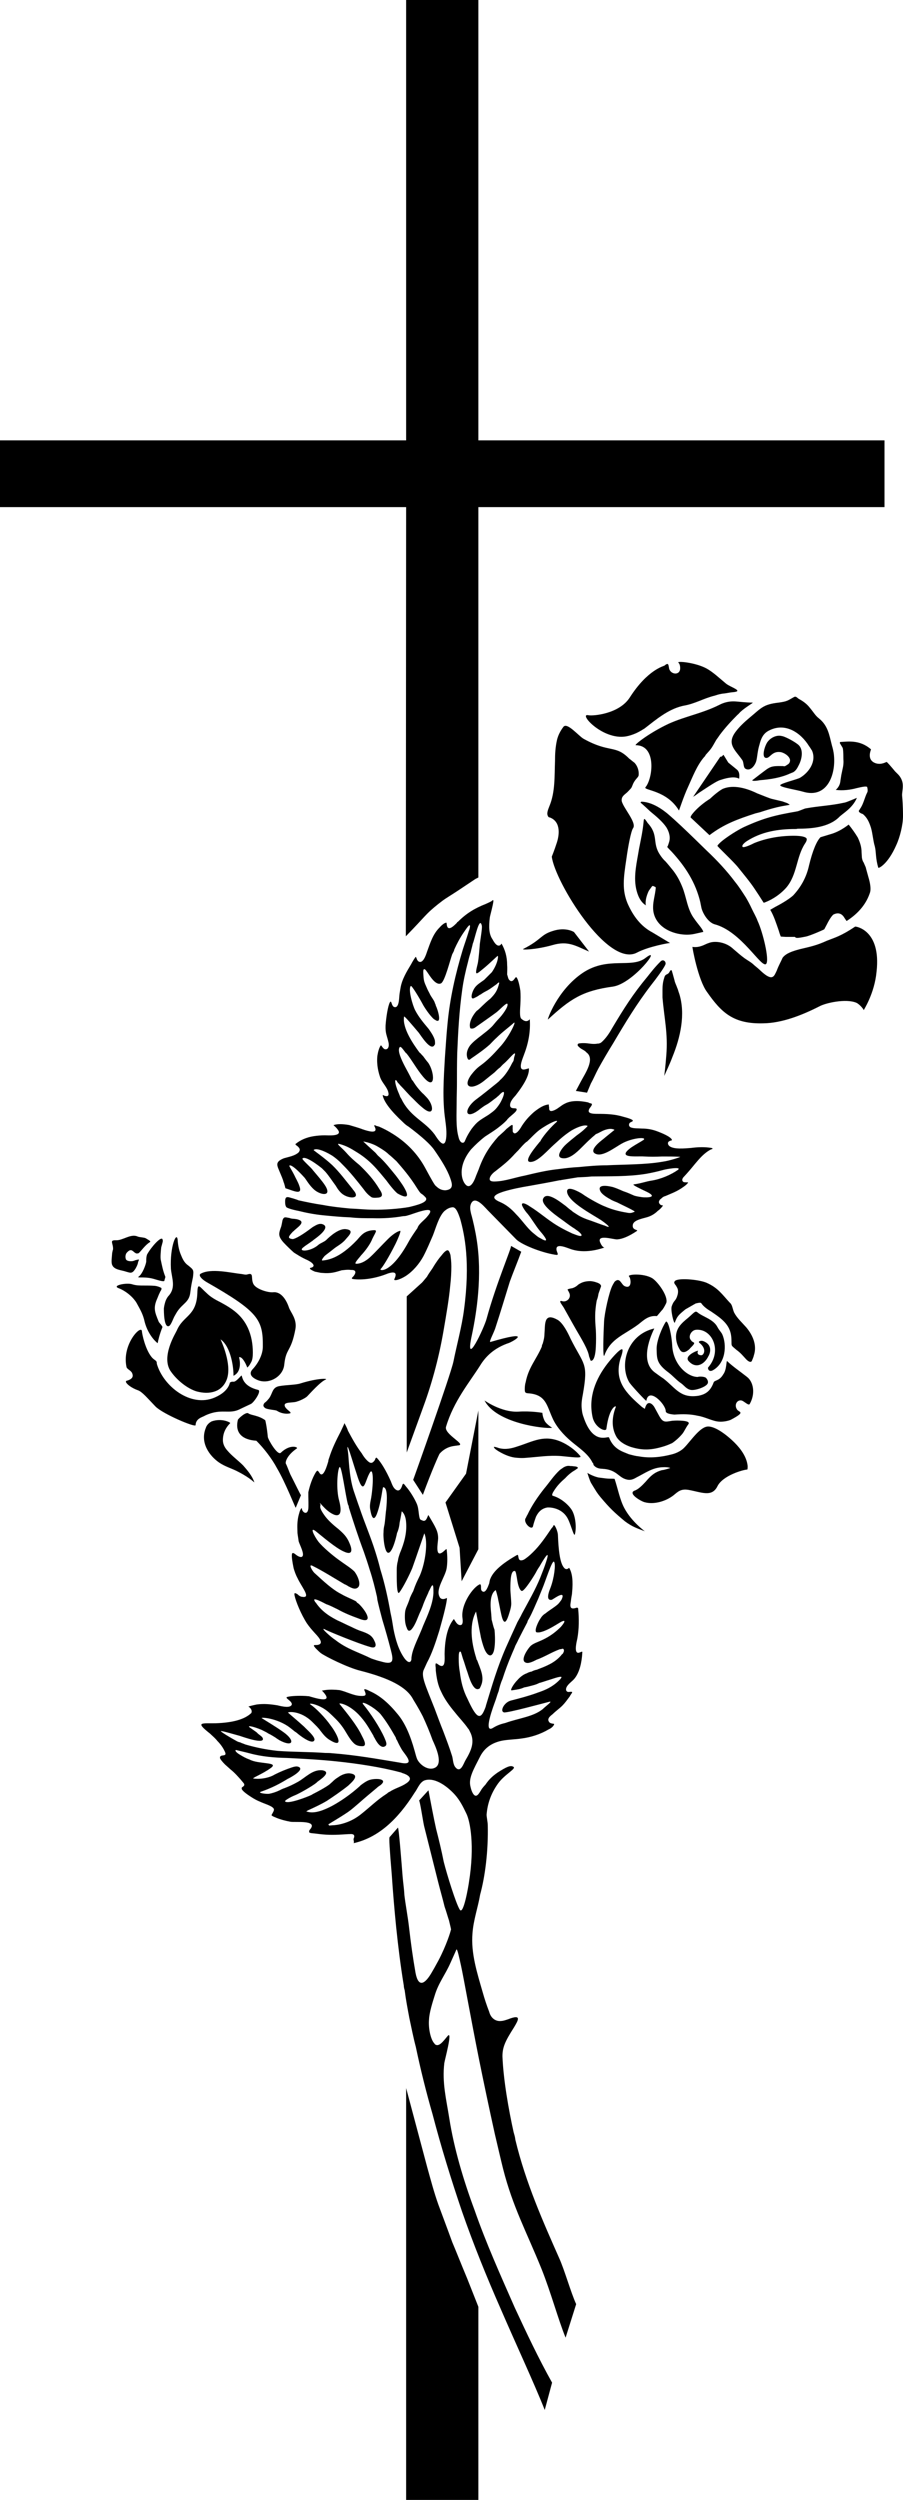 <?xml version="1.0" encoding="utf-8"?>
<!-- Generator: Adobe Illustrator 26.0.3, SVG Export Plug-In . SVG Version: 6.00 Build 0)  -->
<svg version="1.1" id="Layer_1" xmlns="http://www.w3.org/2000/svg" xmlns:xlink="http://www.w3.org/1999/xlink" x="0px" y="0px"
	 viewBox="0 0 307.5 850.4" style="enable-background:new 0 0 307.5 850.4;" xml:space="preserve">
<style type="text/css">
	.st0{fill-rule:evenodd;clip-rule:evenodd;}
</style>
<path class="st0" d="M237.7,459.5c-0.6,1.3,0.7,1.6,1.3,1.5c0.9-0.4,1.5-2.3-0.7-4.1c-0.9-0.6,0.4-1,1.2-0.7
	c3.1,1.2,2.5,3.9,1.7,5.2c-1.2,2.5-4.1,4.5-6.7,1.6C232.8,461.1,237.9,459.2,237.7,459.5z M47.3,434.2c1.2-0.9,2.3-3.8,2.5-5
	c0-0.9,0-1.7,0.3-2.5c1.6-2.8,4.7-6.1,5.2-5.2c0.3,0.7,0.1,0.9-0.4,2.8c-0.1,0.9-0.4,3.6-0.1,4.5c0.4,1.9,0.7,3.5,1.5,5.5
	c0.1,0.1-0.3,1-0.3,1.3c0,0.7-2.9-0.4-4.2-0.7C48.8,434.2,46.3,434.9,47.3,434.2z M39.5,421.9c2.3,0.1,5-2.3,7.3-1.3
	c0.6,0.3,2.2,0.3,2.8,0.6c0.6,0.4,1.9,1,1.5,1.3c-1.7,1-3.1,3.2-3.9,3.8c-0.3,0.1-0.6,0.1-0.7,0.1c-1.2-0.3-1.6-2.2-3.3-0.3
	c-0.4,0.4-0.6,1.3-0.4,2c0.1,0.9,1.5,1,2.3,0.9c0.3-0.1,0.6-0.1,0.9-0.3c1.5-0.3,1.5-0.6,1,0.7v0.1c0,0.1-0.1,0.3-0.1,0.4
	c-0.1,0.4-0.6,1.5-1,2c-1,1.5-1.7,1-2.9,0.7c-1.7-0.6-4.1-0.6-4.8-2.3c-0.4-0.9-0.1-2.6,0-4.1c0.1-0.3,0.1-0.7,0.3-1.2
	C38.6,422.9,37.1,421.8,39.5,421.9z M90.1,477.2c0.6-0.4,1-0.9,1.5-1.5c1.3-1.7,1-3.8,3.6-4.2c2.2-0.4,5.7-0.4,7.1-0.9
	c6.1-1.9,9.6-1.7,8.6-1.3c-1.7,0.6-5.7,5.1-6.3,5.7c-0.6,0.6-2.5,1.5-3.3,1.7c-1.6,0.7-5.2-0.1-4.2,1.9c0.7,1.2,2.5,1.9,1.6,2.2
	c-1.5,0.3-3.2-0.1-4.4-0.9c-0.4-0.3-3.5-0.4-4.1-1C89.4,478.3,89.7,477.7,90.1,477.2z M188,485.7c0.1,0-2-1.2-2.6-2.5
	c-0.7-1.5-0.7-2.6-0.7-2.6c-0.1,0-3.9-0.7-8.2-0.4c-5.8,0.3-11.5-3.8-11.5-3.8C169,484.2,185.5,486.1,188,485.7z M138.3,517.9
	c-0.1-1.6-0.6-3.1-1.5-3.8c0,0-0.3,1.9-0.7,3.8c-0.1,1.2-0.4,2.5-0.9,3.6c-0.1,0.6-0.7,3.2-1.5,5c-2.5,5.4-3.3-3.5-3.1-5.2
	c0-0.9,0.1-1.7,0.3-2.5c0.3-1.6,0.4-4.1,0.6-5.2c0.3-3.1,0.6-7.6-1-7.7c-0.3,0-0.6,5-2.2,9.2c-1.2,2.9-1.9,0.3-2.2-1.5
	c-0.3-1.3,0-2.6,0.3-4.1c0.9-5.7,0.7-10.9-0.6-8.3c-1.7,3.1-1.9,8.2-4.4,0c-1.2-3.5-3.8-12.8-2.9-7.3c0.3,2,0.3,8,1.9,13.1
	c0.7,2,1.3,3.9,2,5.8c1.7,5.1,3.8,9.9,5.4,15c0.6,1.9,1.2,3.9,1.7,6c1.5,4.8,2.6,9.8,3.5,14.9c0.4,1.7,0.7,3.6,1,5.5
	c0.7,3.5,1.7,7.1,3.8,10c1,1.3,2,1.7,2.3,0.3c0-0.4,0-0.7,0.1-1.2c0.4-2.8,2.6-6.8,3.9-10.3c1.5-3.5,3.3-7.3,3.5-11.1
	c0-1.5,0-2.9-0.4-2.6c-0.3,0.1-0.7,1.2-1.3,2.3c0,0.1,0,0.1,0,0.1c-0.6,1.3-1.2,2.6-1.7,3.9c-0.3,0.9-0.6,1.6-0.9,2.3
	c-1,2-1.7,4.7-3.2,6.4c-0.6,0.6-1.2,0.7-1.6-0.6c-0.6-1.3-0.7-3.2-0.6-4.8c0.1-1.9,0.7-2.3,1.6-5c0-0.3,1-2.3,1.2-2.6
	c0.9-2.6,1.2-3.1,2.3-5.4c1.9-4.5,2.8-11.4,1.5-14.3c0-0.1-2.8,8.2-4.1,11.8c-0.9,2.2-3.1,6.6-4.4,8.3c-1,1.3-0.9-5.1-0.9-7.7
	c0-1,0.1-2,0.4-3.1c0.1-0.9,0.4-1.7,0.7-2.6C137.6,525,138.6,521.5,138.3,517.9z M118.8,512.8c0-0.3-0.1-0.7-0.3-1
	c-0.9-3.2-2.2-13.7-2.9-12.7c-0.7,0.9-1.2,7.6-0.1,11.4c0.9,3.5,0.6,5.5-1.6,4.8c-3.2-1.2-5.7-5.4-4.8-3.6c0.3,0.6-1,0.6,1.7,4.2
	c1,1.3,2.6,2.8,4.4,4.2c1.7,1.5,2.9,2.6,3.8,4.8c0.9,2,1.3,4.4-1.9,2.9c-2.8-1.2-7.4-5.2-9.3-6.7c-2.6-2.2-0.9,1.3,0.6,3.3
	c1.6,2,5,4.8,6.8,6.1c2.3,1.7,4.2,2.8,5.5,4.1c0.1,0.1,0.3,0.4,0.6,0.9c0.6,1,1.7,3.5,0.6,4.5c-1,0.9-2.3,0.1-3.3-0.4
	c-0.4-0.3-1-0.6-1.3-0.7c-2.9-1.7-7.7-4.7-10.6-6.1c-2-1.2-0.4,1.5,0.3,2.2c3.2,2.9,6.1,5.7,9.3,7.3c1.5,0.9,3.2,1.5,4.7,2.3
	c0.3,0.1,0.4,0.3,0.6,0.6c0.3,0.1,0.4,0.3,0.6,0.4c2.6,2.5,5.2,7.1,0,5c-2.5-0.9-5-1.9-7.3-3.2c-0.9-0.4-2.3-1.2-3.8-1.7
	c-0.6-0.3-5.1-2.8-3.9-1c0.1,0.3,0.1,0.3,0.3,0.4c2.3,3.5,5.7,5.2,7.4,6.1c1.6,0.7,3.1,1.5,4.7,2.2c1.2,0.6,2.5,1.2,3.8,1.6
	c1.9,0.7,3.3,1.3,4.1,3.2c0.7,1.3,0.7,2.8-1.6,2c-3.6-1-14-5.2-15.4-6c-1.6-0.7,2.3,2.8,3.6,3.6c4.1,3.2,7.7,4.1,12.4,6.4
	c0.9,0.3,2,0.7,3.3,1c4.4,1.3,4.2-0.4,3.3-3.9c-0.9-3.5-1.9-7-2.9-10.3c-0.6-2.3-1.2-4.5-1.7-6.8c0-0.3-0.1-0.6-0.1-0.9
	c-0.7-3.1-1.5-6.3-2.5-9.3c-0.6-2-1.3-4.1-2-6.1C122,522.8,120.4,517.9,118.8,512.8z M167.4,550.9c0-0.6-0.1-1.2-0.1-1.7
	c-0.1-1.2-1-6.7,1.5-8.3c0-0.1,0.6,1.7,0.9,3.5c0.3,1.2,0.6,3.1,1,4.8c1,4.5,2,2,2.8-0.7c0.4-1.2,0.6-2.3,0.6-2.9
	c0-1.3-0.3-3.9-0.3-5.1c0-2.8,0.1-6.3,1.5-6.1c0.4,0,0.6,1.7,0.9,3.5c0.4,2.2,1,3.2,1.5,3.3c0.9,0.1,4.2-5.2,4.8-6.3
	c0.3-0.6,0.7-1.3,1.2-2c1.6-2.8,3.8-6.3,2.3-1.7c-0.6,1.9-1.3,3.6-2,5.4c-1.7,4.2-4.1,8.3-6.3,12.4c-0.4,0.9-0.9,1.7-1.5,2.8
	c-1.3,2.8-2.6,5.7-3.9,8.6c-2.9,6.6-4.7,12.8-6.8,19.7c-0.1,0.6-0.4,1.2-0.6,1.7c-1.5,3.5-2.9,2.2-5.7-3.9c-1.5-2.9-2.2-5.8-2.6-9
	c-0.3-1.6-0.4-3.2-0.4-4.8c0-1.5,0.1-2.6,0.7-2.2c0.1,0.1,0.4,1.2,0.7,2.2c0.6,1.6,1,3.2,1.6,4.8c0.4,1.2,2,7.1,4.2,5.4
	c0.1-0.3,0.3-0.6,0.4-0.9c1.3-2.9-0.3-5.8-1.3-8.6c-0.1-0.1-0.3-0.4-0.3-0.7c-1.3-4.1-2.8-10.8-0.1-15.9c0-0.1,1,5.5,1.6,8.4v0.1
	c0.3,1.3,0.7,2.8,1.2,4.1c1.3,3.2,3.1,3.1,3.5-0.4c0.3-2.3,0.1-5,0-6C167.9,553.1,167.7,551.9,167.4,550.9z M183.3,543.8
	c0.4-1,0.9-2.2,1.3-3.2c1.2-2.8,3.5-10.3,4.1-9.3c0.6,0.9,0,5.5-1.2,8.7c-1.2,2.9-1.2,4.5,0.4,4.2c0.7-0.3,5-3.6,3.3,0
	c-0.3,0.4-0.7,1-1.2,1.5c-1.5,1.3-2.9,2-4.2,3.1c-0.7,0.4-1.3,1-1.7,1.7c-0.6,0.7-2.6,4.7-1.2,4.8c0.1,0,0.4,0,0.7,0
	c2.3-0.4,4.8-2,6.8-3.2c2.6-1.6,2-0.3,0.6,1.3c-1.6,1.6-3.3,2.9-5.2,3.9c-2.2,1.2-3.8,1.5-5,2.5c-1,0.9-3.9,5.1-1.7,5.8
	c1,0.4,2.8-0.6,3.6-1c2.8-1,5.2-2.6,8-3.6c0.1,0,0.1,0,0.3,0c0.4-0.1,0.7-0.3,0.9,0c0.3,0.4,0.1,1-0.3,1.6c-0.3,0.1-0.4,0.4-0.6,0.6
	c-2.2,2.5-5.1,3.6-8,4.7c-0.1,0.1-0.1,0.1-0.3,0.1c-0.4,0.1-1.2,0.3-1.6,0.6c-0.6,0.1-1.2,0.3-1.7,0.6c-1.2,0.4-2.3,1.3-3.1,2.2
	c-1.5,1.5-2.8,3.8-2,3.6c2-0.3,2.9-0.4,4.2-1c0.7-0.1,1.9-0.4,2.6-0.6c1.3-0.3,2.2-0.7,2.5-0.9c0.6-0.1,2.2-0.7,3.9-1.2
	c0.4-0.1,4.7-1.7,3.5-0.4c-0.1,0.1-0.1,0.3-0.3,0.4c-3.1,3.3-7,4.2-8.2,4.7c-2.8,1-5.5,1.7-8.6,2.5c-1,0.3-1.7,0.9-2.3,1.7
	c-0.6,0.9-0.9,2,0,2.3c1,0.3,13.8-3.2,15.4-3.6c1.5-0.4-1.2,1.5-2.2,2.5c-3.2,2.6-8.3,3.1-12.7,4.7c-1.3,0.3-2.6,0.7-4.1,1.6
	c-3.8,2.5,0.3-8,0.6-8.9c0.4-1,0.7-2.3,1.2-3.5c0.3-1.3,0.7-2.8,1.3-4.1c0.9-2.8,1.9-5.5,3.1-8.3c0.4-1,0.9-2,1.3-3.1
	c0.3-0.6,0.7-1.3,1-2c1-2,2-3.9,3.1-6v-0.1c0.1-0.4,0.3-0.7,0.6-1.2C181.4,548.3,182.3,546,183.3,543.8z M204.7,437.5
	c-0.3,0.9-0.6,1.7-0.9,2.6c-0.1,0.7-0.3,1.6-0.6,2.3c-0.7,3.9-0.6,6.3-0.3,10c0.1,1.9,0.1,3.9,0,5.8c-0.1,2.5-0.6,4.8-1.7,4.7
	c-0.1,0-0.3-0.7-0.6-1.5c-0.1-0.6-0.3-1.3-0.6-2c-0.6-1.5-1.5-3.1-2.3-4.5c-1.9-3.2-3.6-6.3-5.4-9.5c-0.3-0.6-0.6-1-1-1.6
	c-0.4-0.6-1-1.5,0.1-1.2c0.3,0.1,0.4,0.1,0.6,0.1c1.3,0,2.5-1.3,1.9-2.8c-0.4-0.9-0.7-1.2-0.6-1.3c0.7-0.3,1.2-0.3,1.6-0.4
	c0.9-0.3,1.5-0.7,2-1.2c1.3-0.9,2.6-1.2,4.1-1.2c0.3,0,1.2,0.1,2,0.4C204.4,436.6,204.6,437.1,204.7,437.5z M196.4,499.7
	c-0.1,0.1-0.3,0.1-0.4,0.3c-1.3,0.7-2.5,1.7-3.5,2.8c-1.5,1.3-2.8,2.6-3.9,4.4c-0.6,0.9-0.7,1.5-0.4,1.6c3.5,1,6,3.9,6.6,5
	c1.3,2.3,1.5,6.1,1,8c-0.3,1.6-1.5-3.9-2.8-5.8c-1.7-2.6-4.7-3.3-6.6-3.2c-1.9,0.3-3.1,1.5-3.9,3.2c-0.3,0.9-0.7,1.9-1,3.2
	c-0.4,1.5-3.2-1-2.6-2.6c0.3-0.4,0.4-0.9,0.7-1.3c1.5-3.2,3.5-6.1,5.7-8.9c1.7-2,3.3-4.5,5.4-6.4c0.4-0.3,0.9-0.6,1.3-0.9
	c0.6-0.3,1.3-0.6,2.2-0.4c0.4,0,0.7,0,1.2,0.1C196.4,498.8,197.3,499.2,196.4,499.7z M159.4,327.1c0.3-1.3,0.6-2.3,0.9-3.2
	c0.1-0.6,0.6-2.3,0.7-2.9c0.6-1.2,2.3-9.9,3.1-6c0.1,1-0.4,3.8-0.7,6.1c-0.1,1.3-0.4,5.2-0.7,6.6c-1.2,4.8-0.6,3.8,2.5,1.3
	c1.2-1,3.5-3.2,4.2-3.8c0.4-0.4,0.3,2.3-1.9,5.5c-0.4,0.4-2.2,2.2-2.6,2.6c-1.2,0.9-2.5,1.6-3.3,2.8c-1,1.5-1.7,4.4,0.1,3.3
	c0.7-0.3,1.3-0.7,1.7-1c0.1-0.1,0.3-0.1,0.3-0.1c0.7-0.6,1.6-1,2.5-1.5c0.7-0.4,2.2-1.5,2.9-2c0.3-0.3,0.9-0.9,0.9-0.4
	c-0.6,2.5-1.3,3.6-3.1,5.4c-0.6,0.4-2.3,2-2.6,2.3c-0.3,0.3-1.6,1.6-1.9,1.7c-1,1-2.9,3.8-2.3,5.8c0,0.4,1,0.4,1.6,0
	c2.8-2,5-3.5,7.3-5.2c1.2-0.9,3.5-3.5,3.8-2.9c0.4,0.9-1.7,3.8-3.1,5.2c-0.4,0.4-1.5,1.7-1.9,2.2c-1.2,1.3-2.6,2.3-4.1,3.5
	c-1.3,1-2.6,2-3.6,3.2c-0.9,1.2-1.5,2.8-0.9,4.4c0.3,0.7,0.7,0.6,1.2,0.1c2.2-1.5,4.5-3.1,6.4-4.8c0.7-0.7,1.5-1.6,2.3-2.3
	c1.9-1.9,4.5-3.8,5.8-5c1.3-1.2-1.7,5.1-4.8,8.3c-2.2,2.5-4.2,4.5-6.4,6.1c-1.3,0.9-2.3,2-3.3,3.3c-3.1,4.4,0.4,5.2,4.4,2
	c1.2-1,2.5-2,3.6-2.9c0.6-0.6,1.2-1.2,1.9-1.7c0.4-0.4,0.9-1,1.3-1.3c1.9-1.6,4.5-5.2,3.6-2.5c-0.3,0.9-0.1,0.9-0.4,1.7
	c-0.3,0.4-0.7,1.2-0.9,1.6c-0.9,1.7-2.2,3.6-3.6,4.8c-0.3,0.4-0.7,0.7-1.3,1.2c-2,1.6-4.7,3.8-7,5.5c-4.1,3.2-3.8,7,0.9,3.6
	c0.9-0.7,1.9-1.5,2.9-2c1.2-0.7,2.2-1.6,3.2-2.3c0.4-0.4,0.9-0.7,1.3-1.2c2.2-2.2,1.3,0.9-0.1,3.2c-1.5,2.3-2.2,2.6-3.8,3.8
	c-3.2,2-3.8,2.2-5.8,4.8c-2,2.9-2.2,4.2-2.5,4.5c-0.6,0.6-1.6,0.1-2-1.9c-0.9-3.2-0.6-7.9-0.6-11.2c0-2.5,0.1-4.7,0.1-6.6
	c0-3.5,0-7.1,0.1-10.6c0.3-7.3,0.7-14.4,1.7-21.5C157.8,333.7,158.5,330.5,159.4,327.1z M137.9,362.8c-1.3-2.5-2.5-5.2-1.9-6.4
	c0.4-0.9,1.2,0.6,2.3,1.9h0.1c2,2.5,3.5,5.4,5.7,8c4.4,5.2,3.9-1.7,1.7-4.8c-0.6-0.7-1.2-1.5-1.7-2.2c-0.3-0.3-0.6-0.6-0.9-1
	c-0.3-0.1-0.4-0.4-0.6-0.6c-1.6-2.2-5.7-7.9-5-11.9c0.1-0.3,2.8,2.9,5,5.5c0.7,0.9,4.2,6.6,5.4,4.1l0.1-0.1c0.1-0.4,0-0.9,0-1.3
	c-0.3-1.5-1.6-3.2-2.2-4.1c-0.1,0-0.1,0-0.1-0.1c-1.6-1.9-3.2-3.8-4.4-6.1c-0.9-1.7-2.5-7.3-1.5-8.3c0.3-0.3,3.1,4.4,4.1,6.3
	c0.3,0.6,2.3,3.8,3.9,5.1h0.1c2.9,2.2,0.9-3.9,0.4-4.7c0-0.4-0.3-0.7-0.4-1.2c-0.4-0.9-1-1.6-1.5-2.5c-0.3-0.7-0.7-1.3-1-2
	c-0.7-1.7-1.2-2.3-1.3-4.4c0-0.6-0.3-2.6,0.4-2.3c0.3,0.1,0.6,0.6,0.9,1c0.9,1.3,2.9,4.7,4.7,3.8c1.3-0.7,3.1-8,3.8-9.9
	c0.3-0.6,0.6-1,0.7-1.6c0.9-2,1.9-3.9,3.2-5.8c1.3-1.9,2.6-3.8,2-1.2c-0.1,0.4-0.3,0.7-0.4,1.2c-0.6,2-1.3,3.9-1.9,5.8
	c-2.5,8.3-4.4,16.6-5.2,25.2c-0.4,3.9-0.6,7.7-0.9,11.6c-0.4,7-0.9,14.1,0.1,21c0.3,2.3,0.6,4.5,0.3,6.6c-0.6,3.8-2.9,0-3.9-1.5
	c-3.3-4.4-7.7-5.7-10.8-11.1c-0.3-0.6-0.6-1.2-0.9-1.6c-0.3-0.9-0.7-1.7-1-2.5c-1.2-3.3-0.7-4.1,0.1-2.5c0.1,0.1,0.6,0.6,0.9,1
	c1.5,1.5,2.8,3.1,4.2,4.4c0.4,0.4,0.7,0.7,1.2,1.2c0.3,0.3,1.2,1.2,2.2,2c4.2,3.6,3.9-1,1.3-3.6c-0.4-0.4-0.9-1-1.3-1.3
	c-1.3-1.3-2.3-2.6-3.3-4.2c0-0.1-0.1-0.1-0.3-0.3C139.6,365.9,138.7,364.3,137.9,362.8z M59.4,447.8c-0.4,0.7-1.2,3.1-1.9,3.3
	c-1.7,0.6-1.7-5-1.7-6c0.1-0.9,0.3-1.7,0.6-2.6c0.3-0.7,0.6-1.3,1.2-1.9c2.3-2.8,0.9-5.8,0.6-9c-0.4-7.6,2-13,2.3-9.8
	c0.1,1.6,0.4,3.3,1,4.8c0.6,1.5,1.2,2.9,2.5,3.8c2,1.6,2,1.6,1.7,4.1c-0.3,1.5-0.6,2.6-0.9,5.2c-0.4,3.3-2.5,3.6-4.4,6.4
	C60,446.7,59.7,447.3,59.4,447.8z M237.5,446.4c1.7,1.5,5.4,2.3,6.8,5c0.7,1.3,1.3,1.7,1.7,2.6c1.5,3.5,1.2,9.6-3.2,12.1
	c-1.6,0.9-1.9-0.9-1.6-1c4.4-5.1,1.9-11.9-2.8-12.7c-0.7-0.1-1.2-0.1-1.7,0c-1.5,0.4-2.5,2.5-1.3,3.6c0.1,0.3,0.4,0.4,0.7,0.6
	c1,0.3-0.9,1.7-1.3,2.3c-0.4,0.4-0.9,0.7-1.3,0.9c-1,0.4-1.6,0-2-0.7c-0.9-1.5-1.3-2.9-1.3-4.5c0.1-2.9,1.9-4.5,4.1-6.3
	C236.4,446.5,236.7,445.8,237.5,446.4z M231.6,227.7c0.1-0.9-0.1-1.9-0.6-2.3c-0.6-0.6,5.7-0.1,9.6,2c2.2,1.2,4.4,3.3,6.7,5.2
	c1.7,1.3,6.4,2.6,1.9,2.9c-0.9,0.1-1.7,0.3-2.6,0.4c-1.2,0.1-2.2,0.4-3.1,0.7c-4.1,1-6.7,2.8-10.9,3.5c-0.1,0-0.3,0.1-0.4,0.1
	c-4.8,1.2-8.7,4.5-12.7,7.6c-1.6,1-3.1,1.9-5.4,2.5c-8.3,2.3-17.5-7.9-13.7-7c1.5,0.3,10.5-0.4,14.1-6.1
	c6.1-9.5,11.6-10.6,11.8-10.8c1.5-1.3,1.3,0,1.6,1.2C228.6,229.5,231.3,229.7,231.6,227.7z M212.7,437.5c2.6,1.2,2.2-2.6,1.5-3.3
	c-0.7-0.7,4.8-1.2,7.9,0.6c1.9,1.2,5.5,6.1,4.8,8.4c-0.4,0.9-1.2,2.3-1.5,2.5l-1.7,2c-2.8-0.3-4.4,1.3-6.3,2.8
	c-4.8,3.6-9.5,4.8-11.6,10.6c-0.6,1.3-0.3-7.7-0.1-11.5c0.1-2.6,1.7-10.2,2.9-12.4c0.3-0.6,0.6-1,0.7-1.2
	C211.1,434.3,211.5,436.9,212.7,437.5z M240.4,468.7c0.4,0.4,0.9,1.2,0.6,1.9c-0.6,1.3-4.5,2.5-5.8,2.2c-1.5-0.3-2.2-1.5-3.2-2.2
	c-1.5-1-2.9-2.6-4.2-3.6c-4.2-3.1-4.1-4.7-4.2-8c-0.1-2.9,2-7.7,3.1-9.3c0.6-1,1.9,3.3,2.2,7.9c0.3,6.6,5.2,10.8,8.7,10.8
	C238,468.2,239.8,468.2,240.4,468.7z M53.6,441.6c-1.5,3.3-0.9,4.7,0.4,7.9c0,0.3,1.5,1.7,1.3,2c-1,2.5-1.5,4.7-1.6,5.4
	c0,0.1-3.1-2.3-4.4-7.1c-0.6-2.8-1.5-4.2-2.8-6.6c-1-1.7-3.3-3.9-6.1-5c-2.5-0.9,2.8-2,4.7-1.3c1.3,0.4,2.5,0.4,3.8,0.4
	c1.2,0,2.5,0,3.8,0.1c0.9,0.1,1.7,0.4,2.2,0.7c0.3,0.3-0.1,0.9-0.3,1.2C54.2,440.1,53.9,440.8,53.6,441.6z M81.2,500.7
	c-2.2-1.2-4.4-1.7-6.6-3.2c-3.2-2.2-6.6-6.7-4.5-11.8c0.4-1.3,1.6-2,2-2.2c3.5-1.2,6.4,0.4,6.3,0.6c-2.2,2.2-2.5,4.4-2.5,5.8
	c0,1.3,0.6,2.5,1.5,3.5c1.6,1.9,3.6,3.3,5.4,5.1c1.5,1.7,3.1,3.6,3.8,5.7C86.8,504.6,85.5,502.9,81.2,500.7z M226.2,366
	c0,0,0.4-3.1,0.7-7c0.6-7.6-0.7-12.4-1.3-19.7c0-0.9,0-1.7,0-2.6c0-1.3,0.1-2.6,0.6-4.1c0.4-1.6,1.2-0.7,1.9-2.2
	c0.4-0.6,0.6-0.4,0.7-0.1c0.4,1.3,0.6,2.2,0.9,3.2c0.1,0.7,0.6,1.6,0.9,2.5c0.3,0.6,0.4,1.3,0.7,2c2.2,7,0.4,14.9-2.3,21.5
	C228,362.2,226.7,364.8,226.2,366z M219.6,520.9c0,0-4.5-3.2-7-7.9c-1.5-2.8-2.2-6.6-3.3-9.9c0-0.1-0.9-0.1-1.6-0.1
	c-0.9,0-1.6-0.1-3.9-0.4c-1.9-0.4-3.9-1.6-3.8-1.6c0,0,0.9,2.9,1.3,3.5c1.9,3.1,1.9,3.2,3.2,4.8c3.2,3.8,4.7,5.2,8.3,8.2
	C215.6,519.6,217.4,520,219.6,520.9z M178.2,322.8c6.3-3.2,5.8-4.8,10-6.1c4.5-1.5,7.4,0.4,7.3,0.4l5.1,6.6
	c-4.5-1.9-7.1-3.8-12.5-2.2C182.4,323.1,177.3,323.2,178.2,322.8z M186.6,346.8c-0.4,0.4,3.1-10,11.9-15.9
	c8.6-5.7,16.6-1.3,21.4-5.1c5.8-4.4-4.2,8.7-11.1,9.8C198.4,337,194.2,339.8,186.6,346.8z M197.6,495.3c0.7,0.9-3.2,0.3-6.6,0
	c-4.2-0.3-7.6,0.3-11.8,0.6c-1,0.1-1.9,0.1-3.1,0c-2-0.1-4.1-0.9-6.3-2.2c-1-0.6-1.7-1.2-1.6-1.5c0.1-0.1,0.9,0.1,1.7,0.4
	c2.3,0.6,4.4,0.1,6.4-0.6c5.4-1.7,9-4.1,14.9-1.5C193.2,491.4,195.7,493,197.6,495.3z M100.7,512.9c-0.1,0.1-3.5-8.6-6.4-13.5
	c-1.7-3.2-4.4-6.7-7-9.3c0-0.1-8,0.1-6.3-7.1c0.1-0.4,2.8-2.9,3.6-2.2c1,0.7,3.3,0.6,5.7,2.3c0.1,0.1,0.6,2.5,0.9,5.7
	c0.1,0.9,3.3,6.4,4.4,5.4c3.2-3.1,6-1.9,5.5-1.5c-3.6,2.5-3.9,4.7-3.8,5.1c0.4,0.7,1.3,3.2,1.6,3.8c1.6,3.1,3.5,7.1,3.6,7
	L100.7,512.9z M77.6,467.8c-0.4,2.5-2,4.7-4.4,5.5c-1.9,0.7-4.1,0.6-6.3,0c-3.2-1-6.6-3.8-8.6-6.6c-3.8-5,1.7-13.5,1.9-14.1
	c2.2-5.2,6.7-4.8,7-12.7c0.1-3.9,0.7-2.2,3.2,0c1.3,1.3,2.9,2.2,4.7,3.1c4.1,2.2,7.3,4.4,9.3,8.7c1.2,2.6,1.7,5.5,1.7,8.4
	c0,1.3-0.1,2.6-0.7,3.5c-0.3,0.6-0.7,1.2-1.2,1.6c-0.6-1.7-1.9-3.9-2.8-3.5c0.1,0.3,1.3,4.8-1.9,6.3c0.1-2.2-0.7-9.8-4.4-12.4
	C75.1,455.6,78.5,462.7,77.6,467.8z M242.1,446.1c-1.2-0.7-2.6-1.7-3.3-2.8c-0.3-0.3-1-0.1-1.9,0.1c-1,0.6-2.3,1.3-3.5,2
	c-2.3,1.9-2.8,2.3-3.6,4.5c-0.3,0.7-1.6-4.5-1-5.7c0.7-2,1.3-1.5,1.9-3.6c0.3-1,0.3-2-0.3-2.9c-0.3-0.7-1.2-1.2-0.6-1.9
	c0.9-1.2,8.2-0.6,10.9,0.6c3.8,1.7,5.2,3.9,7.7,6.6c0.1,0.1,0.3,0.3,0.4,0.4c0.6,0.7,0.7,2,1.2,3.1c1,1.9,2.6,3.3,4.1,5
	c2.2,2.6,3.8,6.1,2.6,9.6c-0.1,0.6-0.6,1.6-0.7,1.9c-0.4,0.6-1.2,0.1-1.9-0.6c-1.2-1.3-1.9-2.2-3.3-3.2c-1.7-1.5-1.7-1.2-1.7-2.6
	c0-1.5-0.1-2.8-0.6-4.1C247.4,449.6,244.6,447.8,242.1,446.1z M209.7,478.6c0.3-0.6-2.2-0.3-3.2,7.4c-0.1,1.3-3.9-0.3-4.7-3.9
	c-1.5-6.8,1-13,5.1-18.3c0.7-0.9,4.2-5.2,5-4.8c0.3,0.3-0.1,1.7-0.6,3.1c-2.3,7.7,1.9,11.8,7.3,16.5c0.6,0.4,1,0.7,1,0.6
	c0.9-3.5,2.8-1.3,3.2-0.6l1.7,3.1c1.3,2.3,2,2,4.4,1.6c1.2-0.1,2.3-0.1,3.5,0c1.3,0.1,2.6,0.4,2,1.2c-0.9,1.2-1.3,2.3-2,3.2
	c-1,1.2-2.2,2.3-3.5,3.2c-0.9,0.4-1.6,0.7-2.5,1c-4.7,1.5-7.7,1.5-11.6,0.3c-1.7-0.6-3.6-1.5-4.8-3.3
	C208.3,486,208.2,482.5,209.7,478.6z M87.6,469.4c-2.3-1-2.8-2.3-1.6-3.6c1.9-2,3.5-5,3.5-7.7c0.1-9.2-1.5-11.9-19.2-22
	c-1.7-1-2.8-2.3-2-2.8c3.5-2,10.3-0.3,14.1,0.1c0.6,0.1,1.3,0.3,1.9,0.1c2.3-0.7,1,1.3,2,3.3c0.9,1.7,4.8,2.9,6.6,2.8
	c2.9-0.4,4.7,2.8,5.5,5.2c0.6,1.7,2.8,3.9,2.2,7.3c-1.5,8-3.2,6.3-3.8,12.1C96.4,468.4,91.4,471.1,87.6,469.4z M243,470.3
	c0.3-0.9,1.9-0.4,3.3-2.8c1.2-1.6,1-4.7,1.3-4.5c2,1.9,4.4,3.5,6.8,5.4c2.2,1.7,2.9,5.7,0.9,9.2c-0.4,0.7-1.9-1-2.8-1.2
	c-1.5-0.3-2.6,1.5-1.5,3.1c0.7,1,3.1,0.7-2.2,3.5c-1,0.4-2.6,0.7-3.9,0.6c-2.2-0.1-4.7-1.6-7.3-2c-2.6-0.6-5.1-0.6-7.9-0.4h-0.1
	c-1-0.1-2.9-0.3-2.9-1.2c0-2.3-5.8-8.3-6.6-3.5c0,0.3-4.5-4.5-5.7-6.1c-3.5-5.5-1.3-16.2,8.4-18.5c0.1,0-5.7,10.5,0.1,14.9
	c1.2,0.9,2.2,1.6,3.1,2.2c4.2,3.3,5.7,6.7,11.8,5.8C240.5,474.3,242,473,243,470.3z M86.3,588.5c-0.4-0.3-0.9-0.6-1-0.7
	c-1.6-1,0.6-0.7,3.9,0.7c0.7,0.4,1.5,0.7,2.2,1.2c0.9,0.4,1.6,0.9,2.3,1.3c0.4,0.3,1,0.7,1.5,1c4.7,2.5,5.4,0.1,1.3-2.8
	c-2.8-2-6.4-4.1-7.3-4.7c-0.9-0.4,4.2-0.3,8.7,2.6c0.9,0.6,1.7,1.3,2.6,2c0.3,0.1,0.4,0.3,0.6,0.4c0.4,0.4,5.5,4.5,6,2.3
	c0.1-1.2-2.8-3.6-3.5-4.4c-2.2-2-4.5-3.9-5.5-4.8c-0.3-0.3,4.2-0.9,8.3,3.2c0.4,0.4,1,1,1.6,1.6c0.3,0.4,0.7,0.7,1,1.2
	c0.6,0.7,1.6,2.3,3.3,3.3c5.7,3.5,1.7-3.2,0.4-4.8c-2-2.9-5.2-6.1-7-7.3c-1-0.7,3.2-0.1,6.4,2.8c1.6,1.5,3.1,2.9,4.2,4.4
	c1.5,1.9,2.5,4.4,4.2,6c0.6,0.6,1.5,1,2.8,1c2,0.1,0.4-2.6-0.1-3.6c-1.7-3.6-5.1-7.7-7.6-10.8c-0.3-0.4,2.8-0.1,6.4,3.5
	c2.5,2.6,3.6,4.7,5.2,7.4c0,0.1,0.1,0.4,0.3,0.6c0.6,1.2,2.2,4.1,3.8,2.8c0.7-0.6-0.1-2-0.4-2.8c-1.6-3.6-4.8-8.4-7.1-11.2
	c-1.6-1.9,3.6,0.7,5.8,3.2c2,2.5,3.6,5.2,5.2,8c0,0.1,0,0.3,0.1,0.3c0,0.1,0.1,0.4,0.3,0.6c0.4,0.9,0.9,1.9,1.6,3.1
	c1,1.7,5.1,5.7-0.6,4.5c-7.9-1.3-15.1-2.6-23.1-3.2c-0.7-0.1-1.6-0.1-2.3-0.1c-5.4-0.4-10.8-0.3-16.2-0.7c-3.9-0.4-7.7-1.2-11.1-2.2
	c-0.6-0.3-1.2-0.4-1.7-0.7c-0.6-0.1-1-0.3-1.5-0.6c-0.6-0.3-6.7-3.8-4.7-3.2c0.9,0.1,3.5,0.9,6.1,1.6c0.9,0.3,9,3.2,7.7,0.6
	c-0.4-0.6-1.2-1-1.7-1.5C87.4,589.2,86.8,588.9,86.3,588.5z M84.9,598.5c-1.2-0.4-2.2-1-3.2-1.6c-1.6-0.9-2-1.9-0.9-1.5
	c1.2,0.3,2.6,0.6,4.1,1c4.4,1.2,8.6,1.5,12.8,1.6c6,0.3,11.6,0.6,17.2,1.2c6.7,0.7,14.7,1.9,21.1,3.6c0.3,0.1,0.6,0.1,0.9,0.3
	c2.3,0.7,3.9,1.9,1.5,3.5c-1.7,1.2-3.9,1.7-5.7,2.9c-0.3,0.1-0.6,0.3-0.9,0.6c-3.6,2.3-5.5,4.4-9.2,7.3c-4.7,3.6-9.6,3.5-9.3,3.5
	l-1.2,0.1l-0.3-0.4c0.4-0.3,3.9-2.3,6.7-4.2c1.3-0.9,2.5-2,3.8-3.1c1.9-1.7,4.1-3.5,6-5.1c0.3-0.3,0.7-0.6,1.2-0.9
	c3.2-2.5-2.5-2.5-4.2-1.6c-0.9,0.4-1.7,1-2.5,1.6c-0.1,0.1-0.3,0.3-0.4,0.4c-2.8,2.5-6,4.8-9.3,6.6c-2.3,1.2-5.8,2.8-8.4,2
	c-0.3,0-0.4-0.1-0.4-0.1c0.1-0.1,0.3-0.1,0.4-0.3c2.2-1,4.4-2,6.6-3.3c2-1.3,5.2-3.5,7.3-5.2c0.9-0.9,4.2-3.5,0.9-4.1
	c-1.5-0.3-3.2,0.4-4.4,1.3c-0.7,0.4-1.3,0.9-1.9,1.5c-0.3,0.3-0.7,0.6-1,0.9c-1.3,1-4.1,2.5-5.5,3.2c-0.3,0.1-0.4,0.3-0.7,0.4
	c-1.2,0.6-7.9,3.2-8.9,2.2c-0.4-0.3,2.3-1.7,3.1-2c1.6-0.6,6.3-3.3,7.6-4.4c0.1-0.1,0.3-0.3,0.3-0.3c0.9-0.7,5-3.3,1.7-3.9
	c-3.3-0.4-5.8,2.5-8.3,3.9c-1.6,0.9-3.1,1.6-4.7,2.2c-0.4,0.1-0.7,0.3-1,0.4c-0.3,0.1-0.4,0.3-0.6,0.3c-1.2,0.6-2.5,1-3.6,1.2
	c-1.2,0.1-3.9-0.3-2.8-0.7c3.8-1.3,6.6-2.8,9.2-4.4c0.7-0.3,6.1-3.2,3.6-4.1c-1-0.4-2.6,0.4-3.6,0.7c-1.9,0.7-4.1,1.7-5.1,2.3
	c-1.9,0.9-4.5,1.3-6.6,1c-0.7-0.1,3.2-1.6,5.8-3.5c1.9-1.3,0.1-1.5-1.3-1.7C88.7,599.5,86.6,599.4,84.9,598.5z M78.3,470.3
	c1.5-0.9,0.9,0.9,3.8-2.3c0.6-0.7-0.4,3.3,5.8,4.8c1.3,0.3-1.5,4.4-2.5,4.8c-1.3,0.6-1.9,0.9-3.6,1.7c-3.8,2-6.3-0.4-11.9,2.2
	c-0.9,0.6-3.2,0.9-3.3,3.3c0,0.9-11.2-3.8-13.7-6.4c-2.8-2.9-4.5-5-6-5.5c-2.8-1-4.7-2.9-3.8-3.2c2.3-0.6,2.2-1.7,2-2.3
	c-0.3-1.2-1.7-1.5-2-2.3c-1.7-7.6,4.8-14.4,5.2-12.4c0.1,1.3,1.2,6.3,3.3,8.9c0.7,0.9,1.6,1.2,1.7,1.6c0.1,0.3,0.1,0.4,0.1,0.7
	c2.2,7.7,11.6,15,19.7,11.5C78,473.3,78.2,470.4,78.3,470.3z M214,412.6c-1.9-0.3-5.1-0.9-8-2.2c-1.2-0.4-5.4-2.6-7.9-4.4
	c-1.2-0.7-5-2.8-5-0.7c0.1,3.5,9,8,11.8,9.9c3.1,2.2,2.9,2.6,1,1.7c-0.4-0.1-1.3-0.4-4.8-1.7c-1.9-0.6-3.5-1.3-4.8-2.2
	c-0.6-0.4-1.2-0.7-1.7-1.2c-0.6-0.4-1.3-1-2-1.6c-1.3-0.9-6.6-5.4-7.7-2.3c-0.7,2.3,5.7,6.4,7.4,7.7c1.2,0.9,2.3,1.7,3.6,2.5
	c0.1,0.1,0.3,0.3,0.4,0.3c0.9,0.6,1.5,1.2,1.7,1.6c0.3,0.9-1.3,0.3-3.1-0.4c-2.8-1.3-5-2.5-7-3.9c-2.5-1.7-4.7-3.6-7.3-5.2
	c-1.7-1.2-3.2-1.7-2.8-0.4c0.3,0.7,0.7,1.3,1.2,2c0.3,0.3,0.4,0.6,0.6,0.7c1.6,2,2.8,4.2,4.4,6.1c1.5,1.7,3.5,4.4,0,2.3
	c-0.9-0.4-1.7-1.2-2.6-1.9c-2-1.7-3.6-4.2-5.7-6.3c-1.5-1.7-3.3-3.2-5.4-4.1c-3.6-1.5-1.7-2.6,1-3.5c2.9-0.9,6-1.5,9-2
	c3.3-0.6,6.8-1.2,10.2-1.9c0.3,0,0.4,0,0.7-0.1c1.9-0.3,3.6-0.6,5.5-0.9c1.6-0.1,3.1-0.1,4.7-0.3c6.1-0.1,12.5,0.1,18.6-0.9
	c1.7-0.3,3.6-0.7,5.8-1.3c0.9-0.3,6.7-1.3,5,0c-2.3,1.6-5.7,3.1-8.9,3.6c-2,0.3-3.3,0.9-6.1,1.3c-0.7,0.1,2.3,1.5,4.4,2.5
	c3.1,1.5,1.7,2-0.9,1.9c-0.6,0-3.1-0.4-3.6-0.7c-0.9-0.4-2-0.9-3.2-1.3c-0.4-0.1-1.9-0.9-3.8-1.5c-1.6-0.4-5.8-1.2-4.1,1.7
	c0.7,1,2.2,1.9,3.3,2.5c0.4,0.3,1.9,0.9,2.2,1c0.7,0.4,6.6,3.1,6,3.2C215.3,412.5,215,412.7,214,412.6z M205.9,384.4
	c1.2-0.4,2.3-0.6,3.3-0.1c0.1,0,0,0,0,0.1c-1.2,1-2.5,2-3.8,3.1c-0.9,0.7-5.4,4.1-2.3,5.1c2.8,0.9,7.3-3.2,9.9-4.2
	c3.5-1.5,7.4-1.6,6.1-0.6c-0.9,0.6-2.6,1.5-4.1,2.5c-5.4,3.9,1.7,2.9,4.4,3.1c1.9,0.1,3.9,0.1,6.1,0c2,0,4.1,0,6.1,0.1
	c0.4,0-3.2,1.3-6.1,1.7c-5.8,1-13,0.9-18.9,1.2c-3.2,0-6.4,0.3-9.5,0.6c-2.3,0.1-4.7,0.4-7,0.7c-3.9,0.4-7.6,1.3-11.4,2.2
	c-3.2,0.6-6.7,1.9-10,2c-1.6,0.1-2.5-0.3-1.6-1.9c0.4-0.6,1-1.2,1.6-1.6c2.8-2.2,4.5-3.5,6.8-6.1c0.1,0,0.1-0.1,0.3-0.3
	c0.1-0.1,0.4-0.4,0.7-0.7c0.9-1,1.7-2,2.8-2.9h0.1c1.3-1.2,2.8-2.9,4.4-4.1c3.2-2.3,6.8-3.8,5.7-2.6c-1.5,1.3-4.2,4.2-5.4,6.3
	c0,0.1-0.1,0.3-0.3,0.4c-0.4,0.6-6.7,7.6-2.6,6.8c2.3-0.4,5.5-4.1,7.3-5.7c0.3-0.3,0.7-0.6,1-0.9c1.6-1.5,3.3-2.9,5.2-4.1
	c2.3-1.3,4.5-2,5.4-1.5c0.1,0-0.6,0.7-1.6,1.6c-0.7,0.6-1.5,1.2-2.2,1.7c-1.2,1-2.8,2.2-4.1,3.5c-1.2,1.3-3.5,4.5,0.3,4.2
	c2.3-0.3,4.5-2.6,6.1-4.2c0.9-0.9,1.7-1.7,2.6-2.5c0.6-0.6,1.2-1,1.7-1.5C204,385.4,204.8,384.8,205.9,384.4z M225.4,500.1
	c1-0.1,1.7-0.4,2.8-0.7c0.3,0-0.7-0.4-2.5-0.3c-3.5,0.1-6,2-9,3.5c-1,0.6-2,1-3.2,0.7c-2.8-0.6-3.3-3.1-7.6-3.6
	c-0.4,0-0.9-0.1-1.3-0.1c-1.2-0.1-2-0.6-2.5-1.3c0-0.3-0.1-0.6-0.3-0.7c-1.5-3.1-4.7-5.1-7.3-7.3c-2.6-2.2-5.1-5-6.4-8
	c-1.9-4.2-2.2-7.7-7.7-8.3c-1.2-0.1-1.7,0-1.7-1.3c0-0.6,0-1.5,0.3-2.5c1-5.1,3.6-7.7,5.5-12.1c0-0.3,0.1-0.7,0.3-1
	c0.3-1,0.6-2.2,0.6-3.3c0.3-3.2-0.4-7.7,4.7-4.7c1.7,1.2,3.2,4.1,4.2,6.3c4.5,9,6.1,8,4.2,18.8c-0.3,1.6-0.6,3.2-0.4,5
	c0.1,1.2,0.3,2,0.6,2.8c3.3,9.9,8.4,6.3,8.7,7c1.6,4.1,4.7,4.8,6.8,5.7c1.2,0.3,2.2,0.6,3.3,0.7c3.8,0.7,7.6,0.3,11.4-0.7
	c1.5-0.4,2.6-1,3.5-1.7c1.9-1.5,5.1-6.7,7.9-7.6c2.5-0.9,7.1,2.6,9.9,5.4c2,2,4.1,4.8,4.4,7.9c0,0.4,0,0.9-0.1,1.2
	c-1.3,0-8.4,2-10.2,5.7c-1.9,3.8-5.4,2-9.9,1.2c-2.6-0.4-3.5,0.6-5.1,1.9c-2.6,2-6.6,3.2-9.8,2.3c-1.2-0.3-5.7-2.9-3.5-3.9
	c1.3-0.4,2.6-1.7,3.9-3.1C221.6,502,222.9,500.8,225.4,500.1z M268,260.2c0.6-0.3,0.9-0.7,1-1.2c0.3-1.2-1.2-2.6-2.9-3.1
	c-3.3-0.7-3.9,2.3-5.4,1.9c-1.5-0.4-0.1-4.7,0.9-5.7c1-1.2,2.9-2.2,4.7-1.7h0.1c1.2,0.3,3.9,1.7,5.4,2.9c1.9,1.6,1.3,4.8,0.3,6.8
	c-0.6,1.2-1,2-2,2.6c-0.3,0.1-0.7,0.3-1,0.4c-3.3,1.5-6.7,2-10.3,2.3c-1.6,0.3-2.8,0.3-2.6,0l2.6-2c3.5-2.6,3.3-2.9,7.9-2.8
	C267.2,260.8,267.6,260.5,268,260.2z M250.7,261.6c1,0.7,1.2,1.7,1,3.3c-1.2-0.7-3.3-0.6-6.3,0.4c-1.2,0.3-3.6,1.9-7.4,4.4
	c-1.2,0.9-1.7,1.2-1.9,1.3l-0.3,0.4l9.5-14c0.3,0.1,0.6-0.1,1-0.6h0.1l1.6,2.6L250.7,261.6z M216.6,302.2c-0.9-4.4,0.3-9,1-13.4
	c0.6-3.1,1.3-6.1,1.6-9.6c0.1-1.2,0.6-0.3,0.9,0.1c0.1,0.1,0.3,0.4,0.4,0.6c3.9,4.2,1.5,6.7,4.2,10.8c0.4,0.6,1,1.5,1.9,2.3
	c0.9,1,1.7,2,2.6,3.1c1.3,1.7,2.2,3.3,3.1,5.5c1.5,3.6,1.7,7.7,4.1,10.9c1.3,1.9,2.9,3.5,3.1,4.5c-0.4,0.1-1.7,0.4-3.1,0.7
	c-2.8,0.6-6.3,0.1-9-1.3c-3.1-1.6-5.1-4.4-5-7.9c0-2,0.7-4.1,0.9-6.4c0.1-0.4-0.3-0.4-0.6-0.6c-0.1-0.1-0.4-0.1-0.6-0.1
	c-0.4,0.6-0.9,1.2-1.2,1.7c-0.7,1.5-1.2,3.2-1,4.8c0.1,0,0.1,0,0.1,0v0.1H220C218.1,306.9,217.1,304.6,216.6,302.2z M199.9,371.7
	l1.3-3.1c0.9-1.6,1.6-3.3,2.5-5c1.6-2.9,3.3-5.8,5.1-8.7c4.2-7.1,8-13.4,13-19.9c1.6-2,4.1-5.4,4.7-6.7c0.6-1-0.6-2.3-1.6-1.2
	c-2,2-3.2,3.6-4.4,5.1c-5,6-8,10.8-11.9,17.3c-0.9,1.6-1.9,3.2-3.2,4.5c-0.4,0.4-0.9,0.9-1.3,0.9c-0.1,0.1-0.4,0.1-0.6,0.1
	c-2.2,0.4-3.3-0.4-6-0.1c-0.6,0-1,0.3-0.7,0.9c0.3,0.3,0.7,0.7,1.2,1c0.7,0.4,1.3,0.7,1.7,1.2c3.1,2.2-0.6,7.4-1.9,9.9l-1.7,3.2
	L199.9,371.7z M292.5,275.7c0.1-0.1,0.3-0.4,0.4-0.6c1.2-1.7,1.5-3.8,2.5-5.7c0.1-0.4,0.1-0.9-0.1-1.7c-0.3-0.3-1.5-0.1-3.6,0.4
	c-2.2,0.6-4.7,0.9-7.1,0.6c1-0.9,1.5-1.9,1.6-3.2l0.3-1.9l0.4-1.9c0.3-1.2,0.4-2.3,0.3-3.6c0-2.2-0.1-3.5-0.3-3.8l-0.9-1.5
	c0-0.1,0-0.3,0.1-0.4c2.5-0.1,6.6-0.9,10.5,2.5c0.1,0-1.7,3.5,1.5,4.7c2,0.7,3.6-0.4,3.8-0.4c0.1-0.1,1.5,1.5,2.9,3.2
	c0.3,0.3,0.4,0.4,0.7,0.7c3.1,2.9,1.5,5.8,1.7,7.7c0.3,3.3,0.3,5.8,0.3,6.8c0,2.9-1,7.1-2.3,9.9c-2.9,6.6-6,7.9-6.1,7.7
	c-1-3.2-0.7-5.4-1.2-7.3c-0.6-2-0.7-4.2-1.3-6.3c-0.6-1.9-1.3-3.5-2.8-4.7C293.4,276.8,292.2,276.3,292.5,275.7z M268.9,273.7
	l-0.1,0.1l-1.7,0.3c-1.9,0.3-4.7,1-8.3,2.2l-1.6,0.4c-6.1,2-10.6,3.6-15.6,7.4l-6.4-6c-0.1-0.1,0-0.4,0.4-1c1-1.3,2.5-2.8,4.7-4.4
	c0.6-0.4,1-0.7,1.5-1c2-1.9,3.5-2.9,4.2-3.3c2.9-1.3,7-0.9,11.9,1.5c2.6,1,4.2,1.7,5.1,1.9l1.7,0.4l1.7,0.4l1.7,0.6L268.9,273.7z
	 M270.7,318.7h-1.5h-1.6l-1.7-0.1c0,0-0.3-0.6-0.7-2c-0.9-2.6-1.7-5.1-2.9-7.1c0.1-0.1,0.7-0.4,1.7-1c2.9-1.5,5-2.9,6.1-3.9
	c2.6-2.8,4.5-6.1,5.4-10.2c1.2-5,2.6-8.3,3.9-9.6c0.3-0.1,1.3-0.4,3.3-1c2.2-0.6,4.2-1.7,6.3-3.3c1.2,1.5,2.2,2.9,3.1,4.4
	c0.7,1.5,1.3,3.1,1.3,5.1l0.1,1.7c0.1,0.7,0.3,1.3,0.6,1.7l0.7,1.6c0,0,0.3,1.2,0.9,3.3c0.7,2.3,0.9,4.1,0.6,5.2
	c-1.2,3.8-3.8,7.1-8,9.8c-0.1-0.1-0.3-0.4-0.7-1c-0.9-1.6-2.2-2-3.8-1.2c-0.4,0.3-1.2,1.3-2.2,3.3l-0.9,1.7c0,0.1-4.8,2.2-6.3,2.5
	c-2,0.4-3.2,0.6-3.5,0.3L270.7,318.7z M275.5,253.8c-2.9-4.7-8.3-8.2-13.8-5.2c-1.9,1-2.6,2.8-3.1,4.8c-0.6,1.9-0.7,3.9-1,5.2
	c-0.3,1.5-2,4.1-3.9,2.8c-0.6-0.6-0.4-2-0.9-2.8c-2.5-3.6-5.5-5.5-2.2-9.8c1.2-1.6,2.9-3.2,4.7-4.7c3.9-3.2,4.5-4.5,9.9-5.1
	c2.8-0.4,2.9-0.6,5.2-1.9c0.6-0.3,0.9,0.1,1.3,0.4l0.1,0.1c1.2,0.7,2.3,1.3,3.5,2.6c1.9,2.2,2.2,3.1,3.6,4.2
	c3.1,2.5,3.5,5.7,4.4,9.2c0.3,1,0.6,2.2,0.7,3.5c0.6,6.4-2.3,14.7-10.6,12.2c-2-0.6-7.9-1.5-7.7-2.2c0.1-0.6,5.5-1.9,6.7-2.5
	c3.2-1.9,5.7-5.7,4.1-9.3C276.2,254.9,275.9,254.3,275.5,253.8z M239.8,257.5c-2.5,2.9-3.9,6.7-5.5,10.2c-1.5,3.2-3.1,8.2-3.1,8
	c-4.2-7-12.2-6.8-11.4-7.9c2.5-2.9,3.9-14.3-3.3-14.3c-0.7,0,4.4-4.1,11.2-7.3c5.8-2.6,11.4-3.5,17.2-6.4c1.7-0.9,3.5-1.3,5.4-1.2
	c1.7,0.1,3.6,0.4,6,0.4c0.4,0-2.5,1.6-4.2,3.2c-0.3,0.3-0.6,0.7-1,1c-2.2,2.2-4.2,4.4-6,6.8c-0.4,0.6-0.9,1.3-1.2,1.7
	c-1.6,2.8-1.5,2.8-3.6,5.1C240.1,257.3,239.9,257.4,239.8,257.5z M222.2,317.2l6,3.6c-0.3-0.1-7.4,1.2-11.2,3.2
	c-10,5.5-28.1-24.2-29.1-32.6c0,0,0.9-2.2,1.6-4.4c1-2.8,1.6-7.4-2.2-8.9c-0.3-0.1-0.4,0-0.6-0.3c-0.7-1-0.1-2.3,0.4-3.6
	c2-4.8,1.7-10.2,1.9-15.3c0-2.3,0.1-4.7,0.7-7.3c0.4-1.6,1.2-3.1,2.2-4.4c1.3-1.5,5.1,3.1,6.8,4.1c9,5,10.8,1.9,15.6,6.8
	c0.1,0,1.6,1.3,1.7,1.3c1,1,1.6,2.6,1.5,4.1c0,1-1,1.2-1.9,3.1c-0.7,1.7-0.4,1.2-1.7,2.6c-0.9,1-2.3,1.5-2.2,3.1v0.1
	c0.4,2.3,5.2,7.4,3.9,9.3c-0.7,0.9-1.7,6.1-2.3,10.5c-1,6.6-1.5,10.5,0.4,15.1C215.6,311.6,218.2,315.1,222.2,317.2z M267.7,302
	c-2.6,2.9-5.8,4.5-7.6,5.1c-0.1,0-1-1.6-3.1-4.7c-1.5-2.3-4.1-5.4-5.7-7.4c-1.5-1.9-7.1-7.1-7-7.3c1-1.7,6.6-5.2,8.9-6.3
	c7-3.2,10.8-4.1,18.3-5.4c0.3,0,2.6-1,2.8-1c5-0.9,8.4-0.9,13.4-2c0.6-0.1,4.1-1.6,4.1-1.6c-1.5,3.6-5,5.4-6.1,6.6
	c-3.6,3.5-9.5,3.9-14.1,3.9c-0.3,0.1-0.4,0.1-0.7,0.1c-6,0-11.6,0.9-16.7,4.2c-1,0.7-1.7,1.5-1.3,1.9c0.3,0.3,2.2-0.4,3.9-1.3
	c4.2-1.7,8.9-2.5,13.5-2.5c2.3,0,4.1,0.3,4.4,1c0.1,0.4-0.1,1-0.6,1.7C271.1,291.6,271.5,297.6,267.7,302z M218.1,273l0.3-0.3
	c2.8,0.1,5.7,1.5,8.7,3.9c3.3,2.8,6.4,5.8,9.6,8.9c1.3,1.3,2.6,2.5,3.9,3.8c3.5,3.3,6.8,6.8,9.8,10.8c1.3,1.6,2.5,3.5,3.6,5.2
	c0.7,1.2,1.3,2.3,2,3.8c0.7,1.5,1.5,2.8,2,4.2c1.7,3.6,4.1,13.2,2.9,14.6c-1.6,1.6-8.4-11.1-17.6-13.5c-2-0.6-3.8-3.3-4.4-5.4
	c-0.1-0.6-0.3-1.3-0.4-2c-1.6-6.8-5.1-12.2-9.8-17.3c-0.6-0.6-1-1-1.5-1.6c0.3-0.4,0.4-0.9,0.6-1.5c0.6-1.7,0.1-3.6-0.9-5.2
	c-1.3-1.9-3.3-3.6-5.5-5.4C219.3,274,218.1,273,218.1,273z M256.8,328.3c0.7,0.6,1.6,1.3,2.3,2c4.1,3.8,4.5,1.7,5.4-0.1
	c0.7-1.9,1.5-3.2,2-4.4c1.2-1.6,3.6-2.3,5.8-2.9c3.8-0.9,5.8-1.3,9.3-2.9c2.5-1,4.7-1.5,9.6-4.8c0.1-0.1,8.9,1,7.3,15.3
	c-0.7,7.6-4.5,13.2-4.4,13.2c0.3,0-1.2-2-2.5-2.6c-3.6-1.5-10.5,0.1-12.5,1.2c-6.1,3.1-12.8,5.7-19.1,5.8
	c-10.2,0.3-14.3-3.6-19.2-10.6c-3.1-4.1-5.1-15.4-5-15.4c2.6,0.4,4.4-1,5.5-1.3c2.2-0.9,6-0.3,8.4,2c1.2,1,2.5,2.2,3.9,3.2
	C254.9,326.9,255.9,327.4,256.8,328.3z M166.1,620.9c0-1-0.4-2.8-0.4-3.6c0.3-3.9,1.6-7.4,3.9-10.6c2.3-3.2,6.4-5.1,5.2-5.7
	c-0.9-0.6-2.3,0-5.4,2c-1.7,1.2-2.9,2.3-4.1,4.1c-0.4,0.4-1.2,1.3-1.5,1.9c-0.6,0.9-1.5,2.8-2.6,1.3c-0.3-0.4-0.7-1.2-1-2.6
	c-0.7-2.8,1-5.7,3.3-10.2c1.7-3.3,4.5-4.8,7.6-5.4c2.3-0.4,4.4-0.4,6.4-0.7c3.3-0.4,6.6-1.5,9.3-3.1c0.9-0.4,1.6-1,1.9-1.7
	c0.1-0.4-0.7-0.1-1.5-0.6c-1.2-1.2,0.1-2.2,1-2.9c1-1,2.3-1.9,3.3-2.9c0.9-0.9,1.6-1.9,2.5-3.1c0.6-1.2,1.5-1.7,0.1-1.6
	c-1.2,0.3-1.6-0.6-1.2-1.5c0.6-1.3,2-2,2.9-3.2c1.5-2,2.3-5,2.5-8.7c0.1-0.7-0.9,0.3-1.6,0.1c-1.2-0.3-0.3-3.9-0.1-4.8
	c0.6-3.3,0.6-6.7,0.3-10c0-0.6-0.4-0.6-0.9-0.4c-2,0.6-1.9-0.7-1.6-2.3c0.1-1.2,0.4-2.3,0.4-2.8c0.4-4.1,0.1-6.8-1-8.6l-0.1,0.1
	c-1,0.9-1.7,0-2.2-1c-0.9-1.9-1.3-5.2-1.5-10c0-1.7-1.3-4.2-1.5-3.5c-0.1,0.3-0.4,0.7-0.7,1c-1.9,2.8-3.9,5.8-6.4,8.2
	c-1,1-2.2,2-3.1,2.5c-2.5,1-1.3-2.2-2.3-1.6c-5.1,2.9-8,5.5-9,8c-0.1,0.1-0.3,0.9-0.4,1.6c-0.3,0.7-1.2,3.8-2.5,2.6
	c-0.6-0.6,0-1.9-0.6-2.3c-2.2,0.7-6.7,6.8-6,11.6c0.1,0.9,0.3,2.8-1.3,2.2c-0.7-0.3-1.2-1.3-1.6-1.9v-0.1c-2,2.3-3.1,6.3-3.2,11.9
	c0,1.7,0.4,5.2-1.9,3.8c-1.2-0.9-1.2-0.7-1.2,0.3c0.1,0.6,0.1,1.2,0.1,1.6c0.3,2.6,0.7,5,1.9,7.3c1,2.2,2.6,4.5,4.7,7
	c1.5,1.9,3.1,3.5,4.4,5.4c0.3,0.3,0.4,0.6,0.6,1c1.9,3.5,0.4,6.6-1.5,9.8c-0.6,1-1.6,4.4-3.3,2.5c-0.9-0.9-0.9-2.6-1.2-3.8
	c-1-3.2-1.9-5.5-3.1-8.7c-0.9-2.2-2-5.2-2.9-7.6c-3.1-7.9-4.8-11.2-3.6-13.4l1-2.2c1.6-2.9,2.9-6.7,4.2-10.9c1.7-6,2.6-9.8,2.6-11.1
	c0,0,0,0-0.1,0c-1.3,0.7-2.2,0.3-2.5-0.6c-1.2-2.6,2-6.6,2.5-9.5c0.3-1.9,0.3-4.1,0-6.4c0-0.4-0.4,0.1-1,0.6
	c-3.2,2.8-1.9-3.1-1.9-4.4c0-2.5-0.9-3.8-3.3-7.9c0,0-0.1,0-0.1,0.1c-0.4,0.7-0.7,2.5-2.2,1.6c-0.3,0-0.6-0.3-0.7-0.7
	c-0.4-1.5-0.3-3.2-0.9-4.7c-0.7-1.7-2.3-4.4-3.8-6.1c-0.6-0.7-0.9-1.5-1.3-0.1c-0.4,1.2-1.2,2.2-2.5,0.9c-0.6-0.6-1-1.7-1.3-2.5
	c-1.7-3.8-3.3-6.4-4.7-7.9c-0.3-0.4-0.6,0.1-0.7,0.6c-1,1.5-1.7,1.2-2.8,0.1c-0.7-0.7-1.3-1.6-1.7-2.3c-1.9-2.5-3.3-5.1-4.7-7.7
	c-0.4-1.2-0.9-2-1.2-2.6c-0.1,0.4-0.7,1.6-1.3,2.9c-1.5,2.9-2.9,5.7-3.9,8.9c-0.1,0.3-0.3,0.7-0.3,1.2c-0.3,0.9-1.7,6.3-3.1,3.8
	c-0.6-0.9-0.7-0.7-1.2,0c-1.2,2-2,4.4-2.5,6.7c0,0.4,0,0.9,0,1.5c0,0.6,0.1,2.9,0,4.1c-0.3,2.5-2.2,1.2-2.2-0.1
	c0-0.3-0.6,0.3-0.9,1.6c-0.9,2.9-0.6,5.2-0.6,6.8c0.1,0.9,0.3,1.9,0.4,2.8c0.4,1.3,2,4.2,1.3,5.1c-0.4,0.6-1.6,0-2.3-0.6
	c-0.4-0.3-1.2-1-1.3,0c-0.1,0.7,0.1,2.3,0.6,4.7c0.3,1,0.7,2.2,1.3,3.3c0.7,1.5,1.6,2.8,2.3,4.1c0.7,1.3,1.2,2.6-0.6,2.3
	c-0.6,0-1.2-0.4-1.7-0.9c-0.7-0.4-1.2-0.7-1,0.4c0.4,2,2.2,6.4,4.2,9.5c0.9,1.3,1.7,2.2,2.6,3.2c0.6,0.7,3.6,3.5,1.3,4.1
	c-1,0.3-2.3-0.4-0.9,1.2c0.6,0.6,1.2,1.2,1.7,1.6c1.6,1.2,9.3,5,13.4,6c9.8,2.5,15.9,5.5,18.1,9.8c0.4,0.7,1.6,2.5,3.3,5.8
	c1.2,2.6,2.3,5.2,3.3,8c0.9,2,3.5,7.4,1.2,9.2c-2.3,1.6-5.4-0.6-6.4-2.6c-0.4-0.9-0.6-1.9-0.9-2.9c-1.5-5.4-3.3-9.5-5.7-12.4
	c-3.1-3.8-6.1-6.4-9.5-7.9c-0.6-0.3-2.3-1.2-1.9-0.3c0.7,1.6,0.6,2-1.3,1.9c-2.6-0.1-4.8-1.5-7.3-2c-0.4,0-0.9-0.1-1.5-0.1
	c-1.5-0.1-2.9,0-4.4,0.3c0.1,0.1,0.4,0.3,0.6,0.6c3.6,4.1-3.5,1.7-5,1.3c-0.4,0-1-0.1-1.5-0.1c-1.9-0.1-4.5,0-5.7,0.3
	c-1.6,0.3,1.9,1.5,1.3,2.8c-0.6,1-2.8,0.6-4.8,0.1c-2.5-0.4-4.5-0.6-7-0.3c-1.5,0.3-2.6,0.6-2.9,0.7c1,0.7,1.3,1.5,1,2.2
	c-2.3,2.2-6.3,3.3-12.2,3.5c-4.7,0.1-7.1-0.6-1.9,3.5c0.4,0.4,1,0.9,1.6,1.5c0.3,0.3,0.6,0.6,0.9,1c1,1,1.9,2.2,2.5,3.5
	c1.2,2.3-1.7,0.7-1.6,2.3c0.1,0.4,0.7,1.2,1.7,2.2l1.9,1.7c1.5,1.2,2.6,2.5,3.5,3.5c1,1.3,1.9,1.7,0.4,2.6c-0.1,0.1-0.1,0.3-0.1,0.4
	c0,0.7,1.9,2,2.8,2.6c1.5,1,2.5,1.5,3.5,1.9c1.2,0.6,3.8,1.3,4.5,2.2c0.4,0.4,0.1,1-0.3,1.7c-0.1,0.3-0.6,0.7-0.1,0.9
	c0.4,0.3,0.9,0.4,1.5,0.7c1.5,0.6,3.1,1,4.7,1.3c1.6,0.3,9.5-0.7,6.7,2.6c-0.3,0.3-0.4,0.6-0.3,0.9c0,0.3,0.4,0.3,0.9,0.4
	c1.3,0.1,2.5,0.3,3.6,0.4c3.3,0.3,5.7,0.1,9-0.1c0,0,0.1,0,0.3,0c1-0.1,2,0.1,1.3,1.6c-0.1,0.3,0.3,1.2,0,1.5
	c8.4-1.9,15-8,20.8-17.2c1-1.3,1.6-3.3,3.2-4.1c3.3-1.3,7.6,1.6,10.5,4.8c1.7,1.9,2.8,4.1,3.9,6.4c1.3,2.6,2.9,10.9,0.9,23.3
	c-0.1,0.9-1.9,11.8-3.2,9.3c-1.3-2.2-4.2-11.5-5.4-16.2c-0.7-3.6-1.7-7.7-2.6-11.2c-0.7-3.1-2-9.9-2.6-13.1l-3.2,3.5
	c0.3,0,1.3,6.8,1.7,8.6c1.6,6.4,3.2,12.7,4.8,19.1c0.7,2.8,1.5,5.5,2.2,8.4c0.6,1.7,1,3.2,1.5,4.7c0.4,1.7,0.7,2.8,0.7,3.2
	c-0.1,0-0.1,0-0.1,0v0.1c0,0.3-1.5,5.2-4.2,10.3c-1.2,2.2-1.7,3.1-2.3,4.1c-2.2,3.8-4.5,5.4-5.5,0.1c-0.9-5.1-1.6-10.2-2.2-15.4
	c-0.4-3.6-1.2-7.7-1.6-11.1c-0.1-2.2-0.4-3.9-0.6-6.3c-0.4-5.1-1.3-16.7-1.6-16.6l-2.8,3.2c-0.3,0,0,4.4,0.7,12.7
	c0.4,6,0.9,11.9,1.5,17.9c0.7,6.7,1.5,13.2,2.6,19.9c0,0.4,0.1,1,0.3,1.6c0.4,3.2,1,6.3,1.6,9.5c0.7,3.2,1.3,6.4,2.2,9.8
	c1.6,7.6,3.5,15.3,5.7,22.9c2.9,11.1,6.3,22.1,10,33c3.9,11.2,8.4,22.3,13.2,33.2c5.1,11.8,11.4,25.3,15,34.4l2.5-9.3
	c-4.7-8.4-8.7-16.9-12.7-25.5c-4.8-10.9-9.8-22-13.7-33.2c-3.8-10.2-7-21-8.6-31.2c-1-6.4-2.5-12.1-1.7-18.8
	c0.1-0.9,2.9-11.1,1.2-9.3c-1.6,1.9-3.1,4.1-4.5,2.8c0,0,0,0,0-0.1c-1.3-1.2-2.2-5.2-1.9-8.3c0.1-2.3,1.2-5.8,1.9-8
	c1.3-4.4,3.6-7.1,5.4-11.2c0.7-1.6,1.6-3.5,2-4.5c0.3-0.6,1,2.8,1.6,5.5c0.9,4.1,3.2,17.2,6.1,31.7c1.7,8.4,3.5,16.9,5.4,25.5
	c1,4.2,1.9,8.2,2.8,11.8c3.3,13,8,21.5,13.1,34.1c3.2,8,5.7,17.3,8.2,23.4l3.6-11.4c-1.9-4.2-3.9-11.5-5.8-15.7
	c-5.4-12.2-11.4-25.6-14.9-40.2c-0.1-1-0.4-1.9-0.6-2.6c-1.7-7.7-3.5-17.9-3.8-25.8c0-3.1,0.9-5.1,3.9-9.8c1.5-2.5,2.8-4.7-2-2.8
	c-0.9,0.3-1.7,0.6-2.8,0.6c-1.7,0-3.1-1.2-3.6-3.1c-1-2.6-1.6-4.5-2.2-6.6c-1.9-6.6-4.1-13.4-3.5-20.2c0.3-4.4,1.9-8.9,2.6-13.1
	C165.2,638.3,166.3,629.7,166.1,620.9z M96.2,415.1c-0.1,0.6-0.3,1.5-0.4,2c-0.9,2.5-1.2,3.3,0.7,5.5c1.2,1.3,2.8,2.8,3.6,3.5
	c0.7,0.4,2.2,1.5,4.7,2.6c2,1,2.8,2.2,0.9,2.6c-0.7,0.3,0.9,1,1.6,1.3c0.3,0,1.7,0.4,2.3,0.4c3.3,0.3,4.7-0.3,6.8-0.9
	c0.4,0,1.9-0.3,3.1-0.1c0.1,0,0.1,0,0.1,0c0.3,0,0.6,0,0.9,0.1c1,0.4,0.3,1.5-0.1,2c-0.6,0.6-0.9,0.9-0.1,1
	c2.9,0.4,7.4-0.1,11.8-1.9c3.1-1,2.9,0.4,2.2,1.9c-0.4,0.6,1.2,0.6,3.8-1c2.5-1.6,4.7-4.2,6.1-6.8c1.2-2.3,2.2-4.7,3.2-7
	c1-2.5,2-6.4,3.9-8.3c0.7-0.6,1.6-1.2,2.6-1.3c1.2-0.3,2,1.5,2.8,3.9c1.5,5.4,3.5,14.7,1.3,31c-0.7,5.5-2.5,12.1-3.6,17.6
	c-1,4.7-13.7,40.3-13.7,40.2l3.3,5.1c3.1-8.4,5.4-13.5,5.7-14c2.5-2.8,5.4-2.6,6.1-2.8c3.6-0.1-4.8-3.8-3.9-6.4
	c2.6-8.7,8-15.1,11.6-20.8c1.9-3.1,4.8-6,9.9-7.7c2.3-1,7.6-4.4-6.4-0.3c-0.6,0.1,1-2.8,1.6-4.5c2-6.1,3.1-9.9,5-16
	c1-2.8,2.9-7.4,3.9-10.2l-3.5-2c0.4,0.3-5,12.7-8.3,24.8c-0.7,2.8-7.7,17.8-5,5.5c1.6-7.6,3.6-20.2,1.6-32.6
	c-0.4-2.6-1.2-6.3-1.9-8.7c-0.3-1.3-0.4-2.2-0.1-3.1c1.2-3.2,4.2,0.3,5.7,1.9l9.8,10c1.7,1.7,8.2,4.4,13.1,5.2
	c0.7,0.1,1.3,0.3,0.9-0.7c-0.1-0.3-0.3-0.7-0.3-1c-0.3-2.6,4.2-0.3,5.5,0c5.1,1.5,10.6-0.7,10.8-0.7c-0.4-0.1-0.9-0.6-1.3-1.5
	c-1.7-3.3,4.4-1.2,5.7-1.3c1.7-0.1,3.9-1,6.6-2.8c0.9-0.6-1.7-0.1-1.3-2.2c0.3-1.5,2.9-2,4.7-2.5c1.5-0.4,2.8-1.2,3.8-2.2
	c0.6-0.4,1.2-1,1.7-1.7c0.3-0.3-0.6,0-1-0.6c-0.4-0.4-0.4-0.9-0.1-1.3c0.1-0.3,0.4-0.4,0.7-0.7c0.3-0.3,0.7-0.6,1.2-0.7
	c2.3-1,4.1-1.6,6.3-3.2c1.3-0.9,1.6-1.5,1.5-1.5c-0.3,0-1.3,0-1.5-0.1c-0.6-0.3-0.6-1-0.1-1.6c1.5-1.6,2.6-2.9,3.9-4.5
	c1.6-1.9,3.2-3.8,5.5-5c0.1,0,0.1,0,0.3-0.1c0.4-0.1,0.3-0.3-0.1-0.4c-2.3-0.4-4.7-0.3-7,0c-1.7,0.1-6.3,0.7-7.6-0.9
	c-0.4-0.6-0.4-1.3,0.7-1.6c0.3,0,0.4-0.1,0.4-0.3c-0.4-1-3.2-2.2-5.1-2.9c-1.6-0.6-3.3-0.9-5.1-0.9c-1.3-0.1-2.5,0-3.5-0.3
	c-0.6-0.1-0.9-0.6-0.9-0.9c0-1.2,1.2-0.9,1.3-1.5c0-0.4-2-1-3.2-1.3c-2.9-0.9-5.8-1-8.9-1c-1.5,0-3.5-0.1-2.8-1.5c0-0.1,0-0.1,0-0.1
	c0.4-0.7,1.7-1.9,0.4-2c-0.3-0.1-0.4-0.1-0.7-0.3c-3.3-0.7-6-0.6-7.9,0.4c-1.3,0.6-2.2,1.6-3.5,2.2c-0.9,0.4-1.9,0.7-1.9-0.6
	c0-0.3,0-0.6-0.1-0.7c0-0.1,0-0.4,0-0.6c-1.5,0.1-3.1,1-5.1,2.6c-1.9,1.7-2.9,2.9-4.1,4.7c-0.3,0.6-2.3,3.9-3.1,1.9
	c0-0.1,0-0.3,0-0.6c-0.1-0.7,0.1-1.6-0.1-1.6c-0.1,0-0.1,0-0.3,0c-0.6,0.4-1.2,0.9-1.7,1.3c-0.3,0.3-0.6,0.6-0.9,0.9
	c-0.7,0.6-1.3,1.2-1.9,1.7c-3.2,3.6-5.1,6.7-6.7,11.2c-0.3,0.7-0.6,1.5-0.9,2.2c-1,2.9-2.2,4.1-3.3,3.2c-1.6-1.3-3.2-6.3,1.6-12.2
	c1.5-1.6,3.1-3.1,4.8-4.4c1.5-1,3.2-2,4.7-3.2c0.9-0.7,1.9-1.5,2.8-2.5c0.1-0.3,0.4-0.4,0.6-0.7c1-0.9,2.5-2,2.6-2.6
	c0.4-1.2-2,0.1-2.2-1.5c-0.1-1.3,1-2.5,1.9-3.5c3.2-4.1,4.7-7.1,4.5-9.2c-0.4,0.1-0.9,0.3-1.5,0.4c-2.6,0.4-0.4-4.2-0.1-5.2
	c1.5-3.9,2.2-7.9,1.9-11.9c-0.7,0.9-1.7,0.9-2.8-0.1c-0.6-0.4-0.6-2-0.4-4.8c0.1-1.9,0.1-3.5,0-4.8c-0.4-2.6-0.9-4.1-1.3-4.5
	c-0.4-0.7-1.2,2.5-2.6,0.7c-0.3-0.4-0.4-1.2-0.6-1.7c0-1,0.1-2.2,0-3.2c0-2.9-0.7-5.2-1.9-7.3c-0.1,0.1-0.3,0.3-0.3,0.4
	c-1.2,1-2.3-1-2.8-1.9c-1.2-1.7-1.3-4.2-0.9-7.4c0.1-0.7,1-3.8,1.2-5.4c0.1-0.9-0.3-0.4-0.7-0.1c-0.6,0.3-1.2,0.6-1.9,0.9
	c-3.8,1.5-6.6,3.2-9.5,6.1c-0.1,0-0.3,0.1-0.3,0.3c-1.2,1.2-3.3,3.3-3.5,0.3c0-0.3-0.1-0.4-0.3-0.3c-0.6,0.1-1.6,1-2.2,1.7
	c-2.2,2.2-3.1,5.2-4.2,8.2c-0.3,0.9-1.3,4.1-2.8,3.3c-0.7-0.4-0.7-1.3-1-1.6c-0.1-0.1-1.2,1.7-1.6,2.5c-1.5,2.5-3.1,5.1-3.6,8
	c-0.1,0.7-0.3,1.6-0.4,2.6s-0.1,4.7-1.9,3.9c-0.9-0.6-0.7-2.3-1.3-1.6c-0.7,1.2-1.3,5.1-1.5,7.9c-0.1,2.8,0.4,3.2,1,5.8
	c0.3,1.3-0.1,2.6-1.3,2.3c-0.7-0.3-1.2-1.5-1.3-1.3c-0.6,0.7-1,2.3-1.2,3.6c-0.3,3.1,0.4,5.7,1,7.4c0.6,1.6,2,2.9,2.6,4.5
	c0.4,1.2,0.4,2.2-1.3,1.6c-0.1-0.1-0.1-0.1-0.1-0.1c-0.1,0-0.3-0.1-0.4-0.1c0.4,2.3,2.8,5.4,7,9.3c0.3,0.3,0.9,0.9,1.9,1.5
	c4.4,3.3,7.4,6,8.7,7.9c2.5,3.6,4.4,6.7,5.4,9.5c0.7,2,1.3,3.9-1.6,4.2c-1.2,0-2.2-0.4-3.3-1.5c-0.3-0.1-1.5-2.2-3.6-6.1
	c-2.6-4.8-6.3-8.6-10.9-11.5c-1.9-1.2-3.3-1.9-4.7-2.5c-0.1-0.1-0.3-0.1-0.4-0.1c0-0.1-0.1-0.1-0.3-0.1c-0.3-0.1-0.4-0.1-0.7-0.3
	c-0.1,0-0.3,0-0.4-0.1c0,0.1,0,0.1,0,0.1c0.1,0,0.1,0.1,0.1,0.3c1.6,2.9-2.3,1.6-3.6,1.2c0,0-0.1-0.1-0.3-0.1
	c-1.5-0.6-3.1-1-4.7-1.5c-2.3-0.4-4.1-0.4-5.2,0c0,0-0.1,0-0.1,0.1c0.9,0.7,1.5,1.5,1.7,1.9c0.9,1.9-3.6,1.5-4.7,1.5
	c-1.3,0-2.5,0.1-3.8,0.3c-2.5,0.4-4.5,1.3-6.1,2.6c-0.4,0.3,0.7,0.7,1,1.2c0.6,0.6,0.4,1.2,0,1.7c-1.3,1.2-3.3,1.5-5,2
	c-3.3,1.3-2.3,2.5-1.3,5c0.4,1,0.9,2,1.2,3.2c0.1,0,0.6,2,0.6,2c3.1,1,6,2.5,4.7-0.9c-0.4-1.2-1.2-2.5-1.7-3.6
	c-0.6-1.2-1.3-2.3-1.6-2.9c-0.3-0.4,0.3-1.5,5.1,3.8c0.6,0.7,1.6,2.6,3.3,4.1c2.2,1.9,6.3,2.5,3.6-1.6c-1-1.5-2.5-3.2-4.1-5.1
	c-0.4-0.7-3.8-3.6-3.5-3.9c0.4-0.6,2.3-0.1,6.6,3.3c0.4,0.4,0.7,0.7,1.2,1.2c1.3,1.5,2.3,3.1,3.5,4.7c0.7,1.2,1.6,2.5,2.8,3.2
	c2.2,1.3,5.7,1.3,3.3-1.6c-0.1-0.1-0.3-0.3-0.3-0.4c-2.3-2.8-4.4-5.7-7-8.2c-2.8-2.6-6.4-5-6.3-5.1c0.7-0.7,3.2,0,6.3,1.9
	c0.9,0.6,2.3,1.7,3.3,2.8c0.1,0.1,0.3,0.3,0.4,0.4c2.5,2.5,4.8,5.4,7,8.2c0.7,1,1.6,2,2.5,2.6c0.4,0.4,1.3,0.4,2.3,0.3
	c2.2-0.1,1.5-1.6,0.6-2.9c-1.9-3.2-4.2-5.7-6.8-8.2c-1.6-1.3-3.1-2.6-4.4-4.1c-1.7-1.9-3.6-3.2-2.6-3.1c1.6,0.4,3.2,1,5.7,2.6
	c2.2,1.3,4.1,2.8,5.8,4.5s3.2,3.6,4.7,5.4c1.6,2.2,3.1,3.9,3.8,4.4c4.1,2.3,3.8,0.4,1.7-2.9c-0.6-0.9-1.3-1.9-2.3-3.2
	c-1.9-2.3-3.8-4.8-6.1-6.8c-0.4-0.4-0.7-0.9-1.2-1.3c-1.9-1.7-3.6-3.3-3.8-3.5c-0.1,0,2.6,0.3,5.2,1.9c1,0.6,2.5,1.5,3.5,2.5
	c0.9,0.7,1.7,1.5,2.6,2.3c2,2.3,4.5,5.1,7.1,9.3c0.6,0.9,1,1.6,1.6,1.9c0.6,0.4,1,0.9,1.3,1.2c1,1.6-3.2,2.6-5.7,3.2
	c-3.3,0.6-8.9,1-12.2,0.9c-2.6,0-5.2-0.3-7.9-0.4c-3.1-0.3-6.1-0.6-9.2-1.2c-2.8-0.4-5.7-1-8.4-1.6c-0.6-0.3-1.2-0.4-1.7-0.6
	c-1.7-0.4-2.9-1.3-2.8,1.3c0,0.6,0.1,1.2,0.4,1.6c0.1,0.3,2,0.9,4.1,1.3c2.8,0.7,5.5,1.2,8.4,1.5c3.1,0.3,6.1,0.6,9.2,0.7
	c2.6,0.3,5.2,0.3,7.9,0.3c3.3,0.1,6.8-0.1,10.2-0.7c0.6,0,1.2-0.1,1.7-0.3c0.9-0.1,10.5-4.2,6.6,0.3c-0.9,1.2-2.2,2-3.1,3.3
	c-0.1,0.3-0.3,0.4-0.3,0.7c-0.9,1.3-2.3,3.3-3.1,4.8c-6,10.9-10,9.8-9.5,9.2c0.7-0.6,2.9-4.2,5.1-8.6c0.3-0.6,2.2-4.7,1.5-4.4
	c-1.6,0.4-3.5,2.2-4.1,2.8c-2.2,2.2-4.5,4.7-5.7,5.8c-0.9,0.9-2.9,2.6-5.1,2.6c-1,0,1.2-2.2,1.6-2.8c1.6-1.7,3.2-3.9,3.9-5.7
	c1.2-2.5,2-3.1,0-2.9c-2.8,0.3-3.8,1.7-5.2,3.3c-6,6.3-9.9,6.8-11.8,7c-0.4,0,0-0.7,0.7-1.5c0.4-0.4,1.7-1.3,3.3-2.6
	c0.7-0.6,2.8-1.7,3.9-3.1c1-1.2,3.3-3.2-0.1-3.5c-2.3-0.1-5.1,2.3-6.6,3.8c-0.9,0.7-1.9,1-2.5,1.5c-2.8,2.5-7.3,2.5-5.2,0.9
	c0.7-0.6,1.9-1.3,2.8-2c0.1-0.1,0.3-0.1,0.4-0.3c0.4-0.3,0.9-0.7,1.2-0.9c0.9-0.7,5-3.8,2-4.7c-1-0.3-2,0.3-3.2,1
	c-1.6,1.2-4.8,3.6-6.7,4.1c-0.4,0-0.9-0.1-1.2-0.3c-0.6-0.4,0.3-1.3,1.2-2.3c0.3-0.1,0.4-0.4,0.7-0.6c1.5-1.3,3.8-2.9,0.4-3.6
	c-0.3,0-0.6-0.1-0.9-0.1c-0.4,0-1-0.1-1.5-0.3C97.4,414.2,96.7,413.6,96.2,415.1z M158.7,501.3l4.2-21.5V527l-5.7,10.9l-0.7-11.4
	l-4.8-15.4L158.7,501.3z M138.5,494.1V441l5.2-4.7c0.4-0.4,1-1.2,1.7-2c0.3-0.6,1-1.6,1.9-2.9c1.3-2.2,2.3-3.5,3.1-4.4
	c0.9-1.2,1.6-1.7,2-1.7c0.4,0,0.7,0.6,1,1.6c0.1,0.9,0.3,2.2,0.3,3.9c0,1.9-0.1,4.1-0.4,6.7c-0.4,4.4-1.3,9.6-2.3,15.4
	c-1.7,9.8-4.2,18.6-7.3,26.9L138.5,494.1z M138.3,710.3v140.1h24.6v-65.7l-3.8-9.6c-2.3-5.5-3.9-9.6-5.1-12.4
	c-1.7-4.7-3.3-8.9-4.7-12.7c-1.5-4.2-2.6-8.4-3.8-12.7L138.3,710.3z M162.9,298.5V172.5h138.3v-22.7H162.9V0h-24.6v149.8H0v22.7
	h138.3l-0.1,146l2.5-2.6c2.2-2.3,3.8-4.1,4.8-5.1c1.5-1.5,3.2-2.9,5.2-4.4c1.2-0.9,3.1-2,5.5-3.6l5.7-3.8L162.9,298.5z"/>
</svg>
